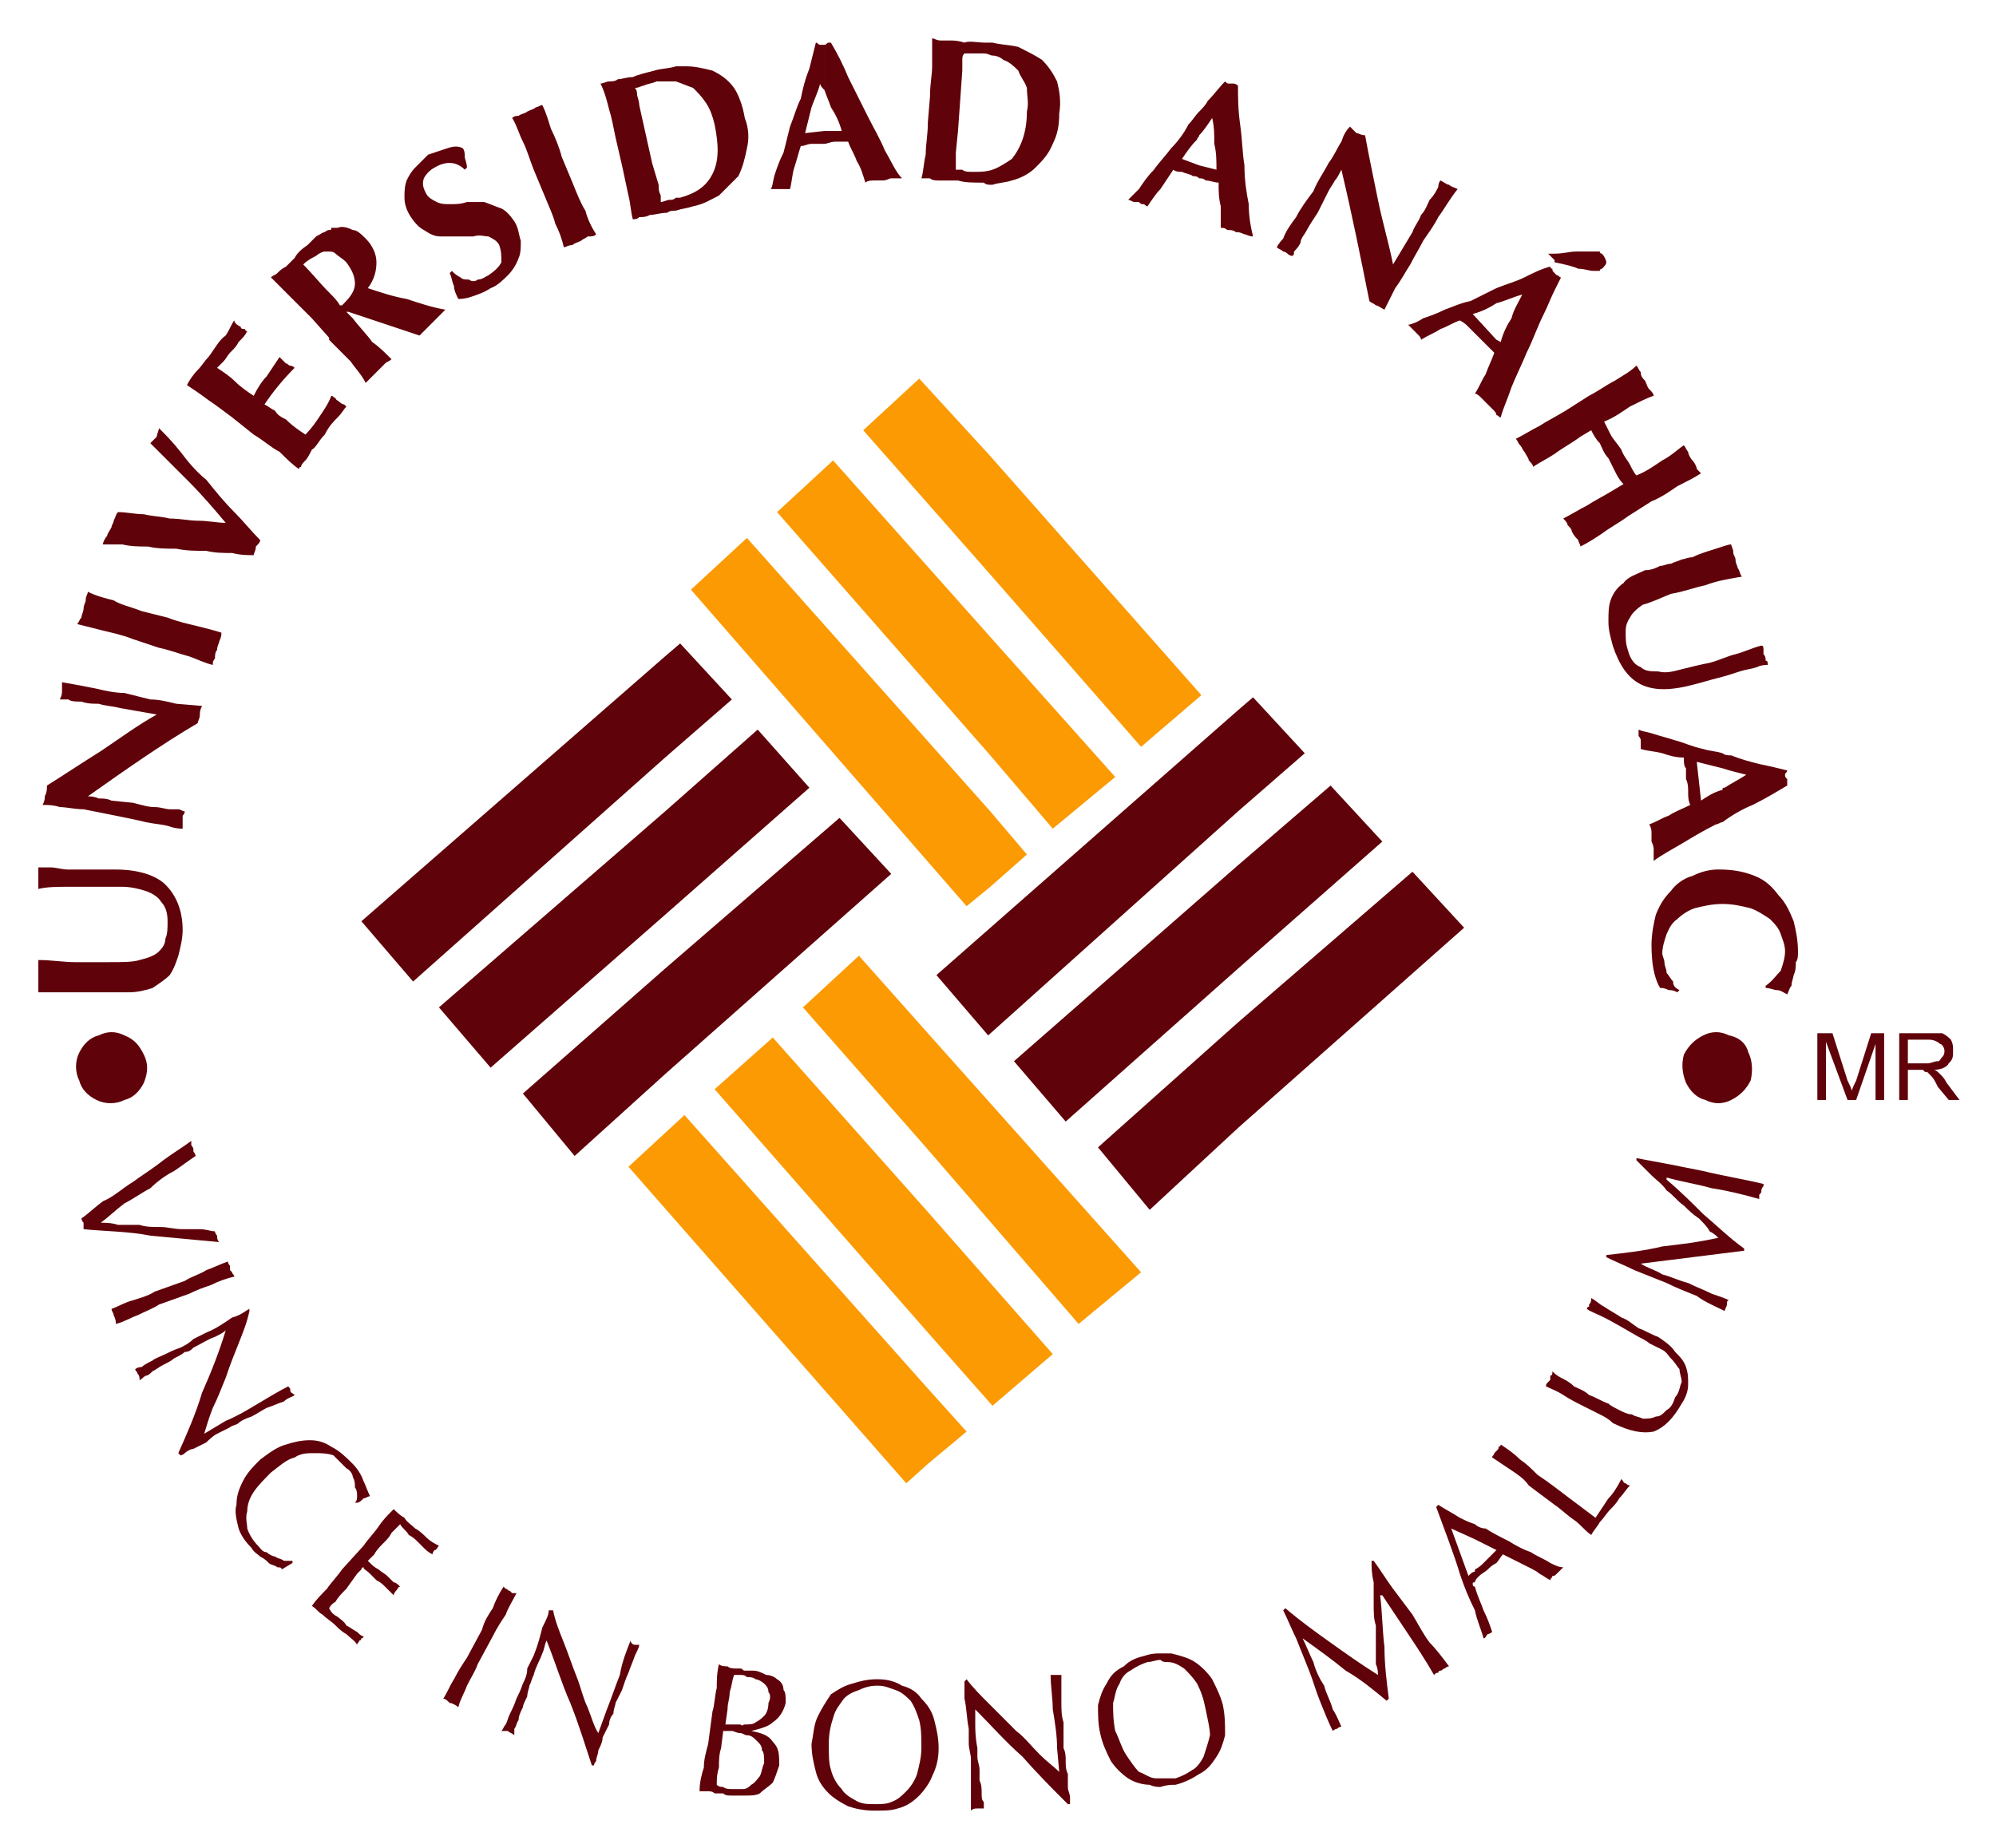 <svg xmlns="http://www.w3.org/2000/svg" role="img" viewBox="-4.99 -4.99 259.74 240.49"><title>Universidad Anáhuac (member) logo</title><path d="M123.883 69.789l19.616 22.422 7.845-6.725-27.461-31.11v15.413zm0 40.637v-9.81l4.758 5.607-4.758 4.203zm0-17.093V77.917l16.252 18.217-8.128 6.728-8.124-9.529zm-16.539-42.323l16.539 18.779V54.376l-9.254-10.091-7.285 6.725zm16.539 26.907v15.415L96.131 61.661l7.291-6.727 20.461 22.984zm0 22.699v9.81l-3.089 2.525-35.872-41.199 7.285-6.729 31.676 35.593zm-8.13 44.004l19.616 22.701 8.13-6.723-27.746-31.112v15.134zm0 40.918v-9.806l5.041 5.601-5.041 4.205zm0-17.095v-15.697l16.254 18.499-7.845 6.729-8.409-9.531zm-16.255-42.321l16.255 18.498v-15.134l-8.971-10.087-7.284 6.723zm16.255 26.624v15.697l-27.75-31.668 7.568-6.731 20.182 22.702zm0 22.986v9.806l-2.806 2.525-36.153-41.199 7.287-6.729 31.672 35.597z" style="marker:none" fill="#fc9a03" overflow="visible"/><path d="M178.817 108.465l-22.707 19.618v13.734l29.428-26.065-6.721-7.287zm-22.707 12.612v-13.453l12.05-10.372 6.729 7.29-18.779 16.535zm0-20.461l8.689-7.566-6.728-7.287-1.961 1.686v13.168zm0 27.467l-18.217 16.256 6.728 8.131 11.489-10.653v-13.734zm0-40.635v13.168l-32.51 29.153-6.729-7.849 39.239-34.472zm0 20.176v13.453l-22.421 19.903-6.73-7.851 29.151-25.505zm-51.853-6.165l-22.701 19.618v13.735l29.43-26.066-6.729-7.287zm-22.701 12.614v-13.457L93.61 89.967l6.725 7.568-18.779 16.538zm0-20.461l8.692-7.566-6.727-7.289-1.965 1.68v13.176zm0 27.465l-18.498 16.256 6.729 8.128 11.769-10.649v-13.735zm0-40.641v13.176L48.767 122.757l-6.729-7.843 39.519-34.478zm0 20.18v13.457l-22.701 19.894-6.723-7.845 29.424-25.506zm138.456 29.153c1.401.275 2.244 1.118 2.522 2.238.56 1.122.56 2.524.283 3.646-.561 1.122-1.404 1.963-2.524 2.519-1.124.564-2.244.564-3.36 0-1.122-.275-1.965-1.122-2.525-2.24-.558-1.401-.558-2.525-.281-3.644.562-1.12 1.399-1.961 2.525-2.519 1.12-.562 2.24-.562 3.36 0m-208.803 8.403c-1.12.564-2.519.564-3.643 0-1.122-.556-1.959-1.397-2.242-2.519-.562-1.122-.562-2.524 0-3.646.56-1.12 1.403-1.963 2.523-2.238 1.12-.562 2.242-.562 3.362 0 1.403.558 1.965 1.399 2.525 2.519.56 1.119.56 2.243 0 3.644-.56 1.118-1.401 1.965-2.525 2.24m7.568-22.137c0-2.526-.839-4.487-2.24-5.886-1.124-1.122-3.364-1.967-6.448-1.967H3.925c-.843 0-1.682-.277-2.246-.277h-1.68V110.709c1.12-.283 2.523-.283 3.645-.283H10.93c1.122 0 2.244.283 3.081.562.843.277 1.684.843 1.965 1.403.562.56.841 1.399.841 2.523 0 .838 0 1.679-.279 2.241 0 .839-.562 1.399-.843 1.682-.56.562-1.401.837-2.521 1.12-.841.279-2.244.279-3.924.279H4.762c-1.401 0-3.083-.279-4.762-.279v4.205H11.771c1.124 0 2.24-.284 3.083-.56.841-.562 1.684-1.122 2.242-1.682.562-.843.843-1.684 1.12-2.521.283-1.122.562-2.244.562-3.364M5.884 100.337c1.403.279 2.806.562 4.205.839 1.403.283 2.806.566 3.921.843 1.403.281 2.246.281 3.085.562.843.281 1.403.281 1.682.281v-1.686c.281-.277.281-.56.281-.56-.281 0-.56-.279-.843-.279H17.095c-.558 0-1.12-.283-1.961-.283-.841 0-1.68-.275-2.802-.558l-2.806-.279c-.56-.283-1.12-.283-1.68-.283-.56-.277-1.12-.277-1.403-.277 4.764-3.366 9.531-6.729 14.298-9.529 0-.283.279-.56.279-1.122 0-.283 0-.558.279-1.12l-3.362-.283c-1.122-.277-2.244-.558-3.364-.558-1.12-.283-2.242-.56-3.366-.843-1.12 0-2.519-.281-3.643-.562-1.401-.277-2.804-.558-4.484-.839v1.12c0 .281 0 .564-.281 1.124h1.124c.279.281 1.12.281 1.682.281.837.277 1.399.277 2.24.277.843.283 1.68.283 2.802.562l4.764.841c-2.519 1.401-4.764 3.081-7.285 4.764-2.244 1.399-4.767 3.081-7.008 4.481 0 .564 0 .843-.279 1.405 0 .277 0 .56-.281 1.122.841 0 1.403 0 2.242.275.843 0 1.961.283 3.083.283m6.448-22.139l3.362 1.12c1.401.279 2.804.841 3.926 1.118.839.283 1.961.845 3.083 1.12 0-.275 0-.554.281-.837 0-.283 0-.841.279-1.122 0-.558.279-.841.279-1.124.281-.556.281-.837.281-1.12-.839-.277-1.961-.56-3.081-.839-1.122-.283-2.527-.56-3.926-1.122l-3.362-.841c-1.403-.56-2.806-.839-3.645-1.403-1.12-.277-2.244-.56-3.366-1.116 0 .277-.279.556-.279 1.116 0 .281-.281.564-.281 1.124 0 .279-.277.841-.277 1.12-.283.281-.283.562-.562.839 1.12.283 2.242.562 3.362.845 1.12.277 2.523.56 3.926 1.122m12.05-15.139c-1.12 0-2.242-.277-3.641-.277-1.122 0-2.244-.283-3.647-.283-1.12-.279-2.242-.279-3.362-.56-1.122 0-2.242-.279-3.362-.279-.283.279-.283.56-.562 1.122 0 .277-.283.56-.283.841-.277.556-.56.839-.56 1.122-.277.277-.56.839-.56 1.12h2.523c1.122.277 2.244.277 3.364.277 1.12.283 2.523.283 3.645.283 1.401.279 2.521.279 3.924.279 1.122.279 2.242.279 3.362.279 1.122.281 1.965.281 2.802.281 0-.281.283-.56.283-1.122.279-.277.562-.558.562-.839-1.122-1.124-2.246-2.521-3.366-3.643-1.401-1.401-2.521-2.806-3.643-4.203-1.403-1.122-2.523-2.525-3.364-3.647-1.122-1.401-1.961-2.242-2.804-3.083 0 .281-.281.841-.281 1.12-.279.283-.56.562-.839.843 1.682 1.684 3.364 3.362 5.045 5.041 1.68 1.686 3.364 3.647 4.763 5.327m.841-13.729l2.802 2.24c1.405.841 2.246 1.682 3.364 2.242.843.839 1.684 1.684 2.523 2.242 0 0 0-.279.281-.279 0-.279.279-.56.562-.841.279-.283.56-.839.841-1.399.558-.283.841-1.124 1.68-1.965.562-1.118 1.122-1.682 1.682-2.24.562-.564.839-1.12 1.122-1.403l-.283-.281c-.277 0-.558-.277-.558-.277-.281-.283-.558-.283-.558-.566-.283 0-.283-.279-.56-.279-.283.845-.845 1.686-1.407 2.523-.56.841-1.118 1.682-1.959 2.523-.843-.56-1.682-1.118-2.523-1.963-.562-.277-1.124-.56-1.403-1.12-.558-.277-.839-.56-1.399-.841 1.118-1.682 2.523-3.362 3.921-4.764-.279-.281-.562-.281-.562-.281-.277 0-.277-.281-.558-.281l-.279-.277c-.283-.281-.283-.281-.564-.562-.56.839-1.118 1.682-1.682 2.523-.56.558-1.12 1.399-1.682 2.521-.837-.56-1.68-1.122-2.521-1.963-.562-.558-1.401-1.122-2.242-1.68.279-.281.56-.562.841-.839.279-.281.562-.845.839-1.122.562-.56.843-.841 1.124-1.403.558-.558.841-.839 1.122-1.403 0 0-.281 0-.281-.277-.283 0-.562 0-.562-.283-.56-.279-.841-.558-.841-.839-.281.281-.562 1.122-1.122 1.963-.841.558-1.399 1.682-2.242 2.802-.56.562-.841 1.12-1.399 1.682-.562.56-1.122 1.399-1.403 1.965.841.558 1.682 1.12 2.802 1.959.843.56 1.963 1.401 3.083 2.244m14.855-20.182c.839 1.12 1.122 1.961 1.122 2.804 0 .845-.562 1.682-1.405 2.521l-.277.283h-.281c-.281-.564-.841-1.122-1.401-1.684v6.165c1.12 1.124 1.959 1.961 2.802 2.806.562.839 1.399 1.68 1.963 2.802.279-.283.56-.56.839-.841.281-.281.56-.564.843-.841.279-.281.56-.562.839-.843.281-.277.564-.277.841-.558-.841-.841-1.68-1.682-2.523-2.244-.56-.839-1.68-1.963-2.523-3.083l-.839-.841h.277l9.252 3.085c.279-.281.56-.564.843-.841.277-.283.56-.562.839-.841.281-.281.56-.562.843-.845.277-.277.56-.558.839-.837-1.682-.283-3.364-.843-5.045-1.399-1.68-.283-3.364-.845-5.045-1.405.841-1.12 1.12-2.244 1.12-3.364 0-1.122-.56-2.244-1.399-3.083-.564-.558-1.122-1.122-1.684-1.122-.562-.279-1.399-.56-1.961-.279h-.837c0 .279 0 .279-.283.279v2.806c.283 0 .56 0 .843.277.277.283.839.562 1.399 1.122m-2.242 3.924c-1.124-1.12-2.242-2.521-3.366-3.641.562-.562 1.124-.843 1.682-1.122.283-.283.843-.56 1.122-.56h.562v-2.806s-.281 0-.562.281c-.279 0-.562.283-1.122.56-.279.281-.839.843-1.12 1.12-.841.562-1.401 1.122-1.682 1.684-.562.56-.839.843-1.12 1.12-.562.281-.843.56-1.124.843-.279.281-.56.281-.837.558.837.843 1.682 1.688 2.519 2.525.843.839 1.682 1.682 2.806 2.802l2.242 2.525v-5.888zM55.492 17.099l.283-.283c0-.558-.283-1.12-.283-1.397 0-.283 0-.845-.277-1.124-.564-.283-1.124-.283-1.963 0-.843.279-1.682.56-2.525.841-.56.56-1.12 1.122-1.682 1.68-.56.562-.841 1.122-1.12 1.684-.281.841-.281 1.401-.281 2.24 0 .843.281 1.686.841 2.525.56.841 1.122 1.401 1.682 1.68.843.564 1.403.841 2.242.841h4.205c.843-.277 1.403 0 1.963 0 .562.281 1.122.56 1.399 1.12.283.845.283 1.405.283 2.244-.283.56-.841 1.12-1.682 1.684-.56.277-.839.56-1.403.56-.279.279-.839.279-1.12 0-.562 0-.839 0-1.122-.283-.56-.277-.841-.558-1.12-.841l-.279.283c.279.558.279 1.12.558 1.68 0 .566.281 1.122.56 1.686.281 0 .841 0 1.684-.283.839-.281 1.682-.562 2.521-1.122.843-.281 1.684-1.12 2.244-1.68.56-.564 1.122-1.401 1.399-2.244.283-.562.283-1.401.283-2.244-.283-.837-.283-1.68-.839-2.523-.562-.839-1.12-1.397-1.684-1.68-.841-.283-1.403-.56-2.242-.839H55.775c-.843.279-1.403.279-2.242.279-.562 0-1.124 0-1.684-.279-.56-.283-1.122-.564-1.399-1.124-.283-.56-.564-1.12-.283-1.961.283-.564.843-1.12 1.403-1.403 1.401-.841 2.802-.841 3.921.283m8.971 0l1.401 3.362c.56 1.399 1.122 2.523 1.399 3.645.564 1.12.843 1.961 1.126 3.083.277 0 .558-.283 1.12-.283.279-.277.562-.277 1.12-.56.279-.279.56-.279.843-.56.558 0 .837 0 1.118-.277-.56-.843-1.118-1.963-1.401-3.083-.56-.843-1.118-2.246-1.68-3.647l-1.403-3.36c-.279-1.124-.843-2.525-1.401-3.649-.281-.839-.562-1.959-1.122-3.081-.279 0-.56.281-.841.281-.279.281-.562.281-1.12.558-.281.283-.841.283-1.124.562-.277 0-.556 0-.839.281.562.839.839 1.965 1.399 3.079.564 1.124.845 2.246 1.405 3.649M82.961 5.607c.841.279 1.401.558 2.24.839.564.564 1.12 1.12 1.684 1.961.558.845.839 1.684 1.118 2.804.564 2.802.564 4.764-.279 6.444-.839 1.686-2.24 2.525-4.202 3.085h-.56v1.686c.841-.283 1.401-.283 2.24-.566 1.403-.277 2.242-.839 3.366-1.399.839-.841 1.682-1.682 2.523-2.523.558-1.122.839-2.242 1.118-3.643.281-1.12.281-2.525-.279-3.924-.281-1.682-.839-3.087-1.401-3.926-.841-1.122-1.682-1.682-2.804-2.244-1.12-.275-2.24-.558-3.362-.558h-1.401v1.963zM79.876 16.258l-1.682-7.568c0-.56-.281-1.124-.281-1.405 0-.556-.279-.839-.279-.839.56 0 .839-.281 1.12-.281.562-.279 1.122-.279 1.682-.558h2.525V3.644c-.843.283-1.965.283-2.804.558-1.12.283-2.244.562-2.802.845-.843 0-1.403.277-1.963.277-.281.283-.841.283-1.12.283-.283 0-.843.279-1.12.279.56 1.124.837 2.244 1.12 3.366.279.839.56 2.24.839 3.643l.841 3.641c.281 1.403.56 2.525.841 3.926.281 1.122.281 1.965.562 3.085.279 0 .558 0 .839-.281.56 0 .843 0 1.403-.281.56 0 1.399-.281 2.242-.281.279-.277.841-.277 1.122-.277v-1.686c-.281.281-.56.281-.843.281-.279 0-.839.283-1.122.283v-.843c-.277-.56-.277-.841-.277-1.401l-.843-2.802zm22.422-4.205h2.242c-.283-1.122-.841-2.242-1.401-3.083-.279-.841-.562-1.405-.841-2.242V.842c.279 0 .279-.281.562-.281h.279c.841 1.403 1.684 3.083 2.242 4.486.843 1.682 1.684 3.36 2.523 5.043.84 1.68 1.685 3.085 2.243 4.484.839 1.401 1.401 2.804 2.242 3.645h-1.403c-.283 0-.562.281-1.122.281h-1.12c-.281 0-.84 0-1.117.279-.283-.841-.562-1.963-1.128-2.804-.275-.839-.835-1.68-1.118-2.525h-1.682c-.56 0-1.122.283-1.401.283v-1.68zm-.562-6.167c-.275 1.124-.839 2.244-1.122 3.085-.279 1.12-.558 2.24-.837 3.366l2.521-.283v1.68H100.614c-.558 0-.837.279-1.397.279-.283.843-.562 1.963-.843 2.804-.281.839-.281 1.684-.56 2.804h-2.519c.275-.279.275-1.12.556-1.965.279-.839.562-1.68 1.124-2.8.279-1.122.556-2.242.839-3.364.56-1.401.841-2.521 1.403-3.643.281-1.403.56-2.525 1.117-3.922.279-1.124.562-2.246.845-3.366.281 0 .281.281.556.281h.562v5.886c-.279-.283-.562-.564-.562-.843m22.426-3.645c.56 0 1.118.283 1.397.562.843.279 1.4.841 1.962 1.399.283.845.845 1.405 1.12 2.244 0 1.12.283 1.961 0 3.083 0 2.808-.837 4.767-1.958 6.167-.841.562-1.684 1.12-2.521 1.403v1.961c.837-.281 1.68-.281 2.521-.56 1.121-.281 2.241-.845 3.084-1.684.839-.841 1.68-1.68 2.24-3.083.56-1.12.843-2.242.843-3.922.277-1.682 0-3.083-.283-4.205-.56-1.122-1.12-1.963-1.961-2.804-.839-.562-1.965-1.122-3.085-1.684-1.119-.277-2.241-.277-3.359-.558v1.68zm-4.486 9.812l.56-7.851V2.803c0-.279 0-.562.281-.839h2.521c.562 0 .845.277 1.124.277V.561h-.845c-1.118 0-2.242-.281-2.8 0-.841-.281-1.405-.281-1.963-.281h-1.119c-.564 0-.845-.281-1.124-.281v3.645c0 1.12-.279 2.242-.279 3.922l-.279 3.366c0 1.682-.279 2.802-.279 4.205-.283 1.122-.283 2.242-.562 3.083h1.12c.279.281.839.281 1.122.281h2.522c.841.279 1.961.279 3.362.279.279.281.562.281 1.124.281v-1.961c-.845.279-1.684.279-2.525.279-.562 0-1.12 0-1.401-.279h-.841V14.855l.281-2.802zm33.073-1.682c-.562.839-1.124 1.682-1.684 2.242V9.529c.279-.277.839-.839 1.122-1.399.843-.845 1.403-1.684 2.242-2.523.281.279.281.279.564.279h.558s.278 0 .559.279c0 1.401 0 3.087.281 5.045.283 1.965.283 3.645.558 5.324 0 1.965.283 3.645.562 5.048 0 1.682.283 3.083.56 4.202-.56 0-.839-.277-1.122-.277-.558-.283-.839-.283-1.12-.283-.278-.281-.836-.281-1.119-.281-.281-.279-.564-.279-.843-.279v-2.806c-.277-1.12-.277-1.959-.277-3.081-.56 0-1.124-.279-1.686-.279-.279-.281-.56-.281-.839-.281v-1.684l2.244.564c0-1.124 0-2.244-.279-3.366 0-1.12 0-2.242-.281-3.362m-1.684 2.242c0 .281-.275.281-.275.562-.845.837-1.405 1.68-1.965 2.521l2.24.839v1.684c-.275-.281-.558-.281-.839-.281-.281-.283-.841-.283-1.401-.56-.281 0-.843 0-1.126-.279-.558.839-1.116 1.68-1.68 2.521-.561.56-1.121 1.401-1.679 2.24-.279 0-.279-.277-.562-.277-.279 0-.279 0-.56-.279h-.558c-.281 0-.562-.283-.845-.283.283-.281.845-.841 1.403-1.401.56-.841 1.122-1.682 1.963-2.521.56-.841 1.402-1.68 2.243-2.804.837-.845 1.68-1.959 2.238-3.085.564-.562.845-1.12 1.403-1.682v3.085zm16.818 3.645c-.56 1.12-1.405 2.242-1.961 3.643-.845 1.12-1.683 2.242-2.243 3.364-.841 1.12-1.403 1.961-1.686 2.802-.558.562-.835 1.122-.835 1.122.277.279.558.279.835.562.283 0 .566.277.566.277.279.283.558.283.558.283.283 0 .283-.283.283-.56.279-.283.558-.562.839-1.122 0-.562.56-1.12.838-1.684.286-.56.845-1.399 1.401-2.242l1.405-2.802c.277-.56.558-.841.839-1.401.283-.281.558-.845.845-1.401 1.397 5.884 2.521 11.49 3.641 17.093.281.281.56.281.841.564.276 0 .557.277 1.121.56l1.401-2.804c.837-1.12 1.401-2.244 1.961-3.081.56-1.122 1.122-1.965 1.682-3.087.562-.837 1.405-1.961 1.963-3.081.839-1.122 1.401-2.244 2.518-3.645-.56-.279-.836-.279-1.117-.56-.281 0-.562-.281-1.122-.56 0 0-.279.279-.279.841-.279.56-.558 1.12-1.122 1.68-.279.562-.564 1.405-1.12 1.963-.281.839-.843 1.401-1.118 2.242l-2.527 4.207c-.558-2.804-1.401-5.609-1.965-8.411-.557-2.802-1.117-5.324-1.675-8.407-.562 0-.845-.277-1.122-.277-.285-.283-.564-.566-.843-.845-.56.562-.843 1.122-1.118 1.959-.562.845-.845 1.686-1.684 2.808m29.426 12.612v.279c1.403.283 2.525.56 3.087.841.835 0 1.399.279 1.961.279h.836c0-.279.281-.279.281-.279.281-.281.564-.558.564-.841 0-.279-.283-.839-.564-1.122 0 0-.281 0-.281-.277h-3.084c-.839 0-1.674.277-2.8.277v.843zm0 3.928v-2.246l.283.281c.283 0 .283.277.558.277-.275.562-.558 1.122-.841 1.688m-.839-4.771l.839.843v-.843h-.839zm.839 2.525v2.246c-.56 1.12-.839 1.959-1.399 3.079-.843 1.68-1.401 3.362-2.241 5.045-.564 1.399-1.403 3.083-1.963 4.481-.564 1.684-1.12 2.808-1.403 3.928-.283 0-.283-.283-.558-.283v-9.81l.558.281c.283-1.12.839-2.242 1.403-3.083.277-1.12.839-1.963 1.399-3.083-1.122.281-2.24.839-3.36 1.12v-1.961c1.397-.56 2.521-.841 3.641-1.403 1.123-.558 2.243-1.12 3.363-1.401 0 0 0 .281.277.281 0 .279 0 .279.283.562m-7.564 1.961v1.961c-.843.56-1.961 1.122-3.089 1.403l3.089 3.362v9.81c0-.281-.281-.56-.281-.56-.281-.277-.562-.56-.841-.841-.283-.277-.562-.56-.839-.843-.281-.279-.564-.556-.841-.556.56-.845.841-1.686 1.397-2.525.283-.841.843-1.961 1.124-2.802-.281-.283-.841-.841-1.124-1.124-.556-.56-.837-.837-1.12-1.118-.564-.564-.839-.841-1.122-1.124-.277-.279-.56-.558-1.12-.839-.843.281-1.681.839-2.522 1.122-.837.56-1.68.841-2.521 1.399 0-.277-.281-.558-.281-.558-.279-.281-.279-.281-.562-.564l-.275-.277c-.285-.283-.285-.283-.562-.562.277 0 1.12-.279 1.959-.841.841-.283 1.684-.56 2.802-1.12.843-.283 1.962-.843 3.365-1.124 1.122-.558 2.242-1.12 3.364-1.68m16.531 25.504l-1.397.839c-1.405.845-2.522 1.405-3.365 1.963-1.118.562-1.963 1.122-3.079 1.682.277.283.56.56.56.843.275.281.556.558.556.837.283.566.558.843.845 1.124 0 .281.279.562.279.839 1.12-.558 1.959-1.12 2.799-1.68 1.124-.839 2.242-1.403 3.366-2.242l3.083-1.961c1.403-.56 2.521-1.405 3.365-1.965 1.12-.562 2.238-1.12 3.081-1.68 0 0-.281-.279-.558-.562 0-.279-.285-.839-.564-1.12-.279-.283-.558-.839-.558-1.122-.281-.277-.281-.56-.562-.841-.839.564-1.683 1.405-2.801 1.963-.841.562-1.967 1.403-3.366 1.961-.279-.279-.562-.841-.839-1.399-.281-.562-.845-1.12-1.122-1.961-.564-.843-1.12-1.403-1.401-1.965-.281-.56-.56-1.118-.843-1.682 1.403-.558 2.521-1.401 3.366-1.961 1.12-.558 2.238-1.124 3.083-1.403 0-.277-.281-.56-.564-.839-.281-.283-.281-.558-.558-1.124-.281-.277-.558-.558-.558-1.122-.283-.277-.283-.558-.564-.839-.839.839-1.961 1.403-2.802 1.961-1.12.566-2.241 1.403-3.363 1.963l-3.083 1.963c-1.403.843-2.519 1.401-3.366 1.965-1.12.558-1.96 1.118-3.08 1.68.279.279.279.56.562.839.277.281.277.564.558.841.283.564.564.839.564 1.122.276.281.559.562.559.841.837-.56 1.961-1.124 2.8-1.68 1.126-.843 2.242-1.403 3.366-2.246l1.403-.839c.279.56.556 1.122 1.115 1.682.281.56.562 1.403 1.124 1.959.281.564.562 1.124.841 1.686.277.558.558 1.122 1.118 1.68m-1.397 21.023c.837 2.517 1.961 4.202 3.645 5.043 1.68.839 3.92.839 7.002 0 1.126-.281 1.963-.562 3.087-.841 1.116-.281 1.961-.564 2.8-.841.843-.279 1.404-.279 2.243-.562.56-.283 1.12-.283 1.399-.283 0-.275 0-.554-.279-.554 0-.283 0-.566-.279-.843v-.562c0-.279 0-.558-.281-.558-1.122.279-2.239.839-3.361 1.12-1.126.277-2.242.843-3.366 1.122-1.401.275-2.521.558-3.639.841-1.121.279-1.966.556-3.082.279-.845 0-1.686 0-2.244-.562-.843-.283-1.403-1.12-1.684-2.242-.279-.841-.279-1.399-.279-2.244 0-.56 0-1.122.56-1.961.277-.558.839-1.12 1.68-1.68 1.122-.283 2.242-.841 3.643-1.403 1.683-.277 3.082-.841 4.489-1.12 1.397-.56 3.079-.843 4.759-1.122-.279-.279-.279-.843-.558-1.118 0-.283-.279-.562-.279-1.122 0-.283-.281-.564-.281-.845 0-.558-.281-.841-.281-1.118-.281 0-1.124.277-1.963.56-.841.279-1.961.558-3.083 1.12-.558 0-1.12.283-1.397.283-.562.277-.845.277-1.406.56-.56 0-.839.279-1.401.279-.558.283-1.12.558-1.961.558-1.122.564-2.242.843-2.806 1.684-.841.56-1.397 1.401-1.678 2.24-.281.843-.281 1.686-.281 2.806 0 1.122.281 1.963.562 3.085m17.377 16.812c-1.122-.277-2.244-.56-3.087-.839v-1.963c.283.283.843.283 1.124.283 1.399.556 2.524.837 3.644 1.12 1.399.283 2.523.56 3.645.839 0 .283-.283.283-.283.56 0 .283 0 .283.283.564v.837c-1.405.843-2.806 1.682-4.488 2.527-1.402.558-2.801 1.397-3.925 2.24v-4.203c0-.281 0-.281.283-.281.841-.562 1.961-1.12 2.804-1.684m-3.087-.839c-1.12-.277-2.236-.56-3.358-.843l.558 5.048c.841-.56 1.68-1.122 2.8-1.401v4.203c-.277 0-.556.281-.839.281-1.678.839-3.083 1.682-4.48 2.525-1.406.838-2.524 1.398-3.646 2.239v-1.401c0-.278 0-.562-.281-1.121v-1.122c0-.281 0-.558-.283-1.12.845-.281 1.686-.841 2.523-1.124.842-.56 1.687-.839 2.805-1.397-.279-.562-.279-1.122-.279-1.684 0-.56 0-1.122-.281-1.68v-1.403c-.281-.277-.281-.843-.281-1.401-1.122 0-1.964-.279-2.801-.562-1.122-.279-1.967-.279-2.802-.56V91.368c0-.281-.283-.562-.283-.562v-.839c.56.281 1.118.281 1.963.564.839.275 1.959.556 2.801.837 1.122.283 2.242.843 3.647 1.122.837.281 1.678.281 2.517.56v1.963zm-5.881 29.149l.275-.284c-.558-.276-.834-.559-.834-1.121-.285-.277-.566-.837-.845-1.12 0-.56-.279-.839-.279-1.401 0-.279-.279-.837-.279-1.122 0-.837.279-1.68.558-2.521.279-.558.56-1.401 1.404-1.963.562-.557 1.401-1.121 2.238-1.4 1.126-.279 2.246-.56 3.643-.56 1.405 0 2.523.281 3.648.56.839.279 1.68.843 2.519 1.4.562.562 1.124 1.122 1.403 1.963.281.841.56 1.401.56 2.244 0 .837-.279 1.682-.56 2.523-.562.56-1.12 1.397-1.963 1.959v.283c.56 0 1.122.276 1.401.276.562 0 .843.284 1.405.564.279-.564.279-.84.558-1.123 0-.562.279-1.12.279-1.399.283-.56.283-1.122.283-1.684.281-.279.281-.837.281-1.399 0-1.403-.281-2.802-.564-3.923-.558-1.405-1.12-2.523-1.959-3.366-.841-1.122-1.684-1.963-3.085-2.521-1.398-.562-2.801-.845-4.762-.845-1.124 0-2.244.283-3.366.845-1.12.279-2.242 1.122-2.803 1.961-.839.843-1.401 1.682-1.959 3.085-.281 1.119-.562 2.52-.562 3.921 0 2.242.281 4.205 1.12 5.608.283 0 .562 0 1.12.276.281 0 .566 0 1.125.284M5.607 153.589s0 .279.277.56v.841c2.806.281 5.886.281 8.69.841 3.083.279 5.884.562 8.967.839-.279-.277-.279-.56-.279-.839 0 0-.279-.277-.279-.56-.564 0-1.122-.281-1.963-.281h-2.244c-1.12 0-1.961-.281-2.802-.281-1.122 0-1.965 0-2.802-.279h-2.802c-.845-.281-1.682-.281-2.244-.281 1.122-.839 1.961-1.679 3.081-2.522 1.124-.56 2.246-1.397 3.366-1.963.839-.839 1.963-1.68 3.083-2.242.841-.558 1.963-1.401 2.802-1.961 0 0 0-.279-.279-.562v-.279c0-.281-.281-.558-.281-.558v-.566c-1.122.843-2.523 1.686-3.643 2.525-1.403 1.122-2.802 1.963-3.924 2.804-1.403.839-2.523 1.961-3.926 2.525-1.12.839-1.963 1.679-2.8 2.239m13.45 8.131l-3.924 1.4c-.841.56-1.961.837-2.802 1.12-1.124.279-1.961.839-2.806 1.12 0 .283.283.56.283.839.279.564.279.843.279 1.122 1.12-.279 1.963-.839 2.806-1.122 1.116-.556 1.959-.839 2.8-1.397l3.926-1.405c1.122-.56 1.961-.836 2.8-1.12 1.122-.557 1.963-.838 3.085-1.121 0-.281-.281-.281-.281-.558l-.281-.283v-.562c-.277-.277-.277-.558-.277-.558-.843.281-1.963.839-2.804 1.12-.841.56-1.963.841-2.804 1.405m-.843 22.417l.283.283s.279 0 .56-.283c.281-.279.841-.56 1.122-.56.562-.277 1.12-.56 1.682-.839.279-.283.841-.841 1.401-1.122.56-.283 1.12-.559 1.68-.842.281-.281.843-.281 1.124-.558.279-.281.841-.562 1.682-.843.56-.279 1.399-.839 1.959-1.122.841-.277 1.401-.56 2.246-.839.56-.558 1.12-.558 1.399-.841-.279-.283-.562-.283-.562-.558 0-.281 0-.281-.277-.564-1.124.564-2.523 1.405-3.926 2.242-1.399.843-2.802 1.682-4.205 2.244l-2.802 1.681c.281-.842.56-1.962 1.122-3.365.56-1.118 1.12-2.519 1.68-3.924.56-1.678 1.122-3.082 1.684-4.479.558-1.405 1.122-2.806 1.399-4.205v-.283c-.558.283-1.12.839-2.242 1.122-.841.56-1.961 1.403-3.362 1.961-.562.281-1.12.56-1.682.841-.56.564-1.122.841-1.682 1.12-.841.283-1.403.564-1.961.841-.562.283-1.403.561-1.684.842-.56.279-1.12.562-1.399.841-.56 0-.843.279-.843.279 0 .281.283.281.283.562.279.281.279.558.279.839.281 0 .281-.281.837-.558.283 0 .564-.281.843-.562.56-.281.841-.56 1.403-.839.56-.283 1.12-.562 1.401-.843.558-.278 1.12-.561 1.401-.838.562 0 .841-.281 1.122-.564 1.12-.556 1.961-1.12 2.804-1.401.558-.279 1.12-.56 1.399-.841-.841 2.806-1.963 5.607-3.083 8.126-.841 2.806-1.961 5.328-3.085 7.849m13.455 15.137l1.403-.839v-.283h-1.12c-.283-.281-.845-.281-1.124-.558-.281 0-.839-.283-1.122-.564-.56 0-.837-.558-1.12-.841-.562-.558-1.122-1.403-1.399-2.242 0-.56-.281-1.397 0-2.242 0-.841.277-1.683.837-2.52.562-.839 1.405-1.68 2.246-2.527 1.118-.837 1.961-1.678 3.081-1.961.841-.56 1.682-.56 2.523-.56.839 0 1.682 0 2.523.283.56.56 1.122 1.118 1.682 1.682.56.281.839.839.839 1.12.283.558.283.841.283 1.401.279.279.279.843.279 1.122 0 .277 0 .56-.279.843h.279c.281 0 .558-.283.841-.566.281 0 .56-.277.841-.277-.281-.56-.56-1.399-.841-1.965-.283-.839-.841-1.678-1.403-2.242-.839-.841-1.68-1.68-2.798-2.238-.845-.562-1.684-.845-2.806-.845-1.122 0-2.242.283-3.083.562-1.124.283-2.242 1.12-3.362 1.963-.845.841-1.682 1.678-2.246 2.8-.558 1.122-.839 1.965-.839 3.084-.281.841 0 1.963.281 3.083.279.839.841 1.684 1.682 2.525.277.558.839.839 1.122 1.122.56.277.837.558 1.12.841.281.279.839.279 1.118.56.281 0 .562 0 .562.279m10.651-3.085l-2.802 3.085c-.562.841-1.399 1.679-1.963 2.522-.56.562-1.403 1.399-1.961 2.24.558.283.841.845 1.401 1.122.56.562 1.124.845 1.684 1.403.277.279.839.839 1.399 1.122.56.558 1.122.841 1.401 1.401 0-.281.281-.281.281-.56.277 0 .277-.283.277-.283.283 0 .283-.277.283-.277-.283 0-.56-.281-.841-.564-.562-.281-.841-.56-1.401-.839-.283-.558-.841-.841-1.122-1.12-.56-.283-.837-.56-1.12-1.122 0 0 .283-.56.843-.841.277-.56.839-1.12 1.399-1.682l1.401-1.962c.281-.279.281-.279.558-.56 0 0 0-.279.283-.279 0 .279.281.279.841.839.279.281.56.559.839.842.562.277.843.558 1.122.839.564.56.841.843 1.124 1.124 0-.281.279-.564.279-.564.279-.279.279-.56.56-.56-.281-.281-.56-.562-.839-.562-.283-.277-.56-.56-.843-.838-.281-.281-.841-.56-1.12-.841-.562-.279-.843-.56-1.403-1.122.281-.281.56-.558.841-.841.279-.56.841-1.122 1.122-1.401.56-.56.843-.841 1.12-1.399.283-.285.562-.564 1.122-1.124.281.56.841.839 1.12 1.399.562.283.841.564 1.124.845.279.279.558.558.839.841.283.279.56.558 1.122.839 0 0 0-.281.281-.56.279 0 .279-.279.562-.562-.562-.279-1.122-.558-1.682-1.12-.283-.283-.843-.843-1.405-1.122-.56-.56-1.12-.837-1.401-1.397-.56-.283-1.12-.845-1.399-1.124-.843.841-1.403 1.401-1.963 2.244-.562.841-1.403 1.68-1.963 2.519m15.417 10.93l-1.963 3.646c-.56.839-1.124 1.68-1.684 2.802-.558.839-.839 1.686-1.399 2.523.279 0 .56.277.841.56.279 0 .839.279 1.118.562.281-1.122.841-1.959 1.124-2.806.56-1.122 1.12-1.961 1.399-2.802l1.965-3.64c.56-1.124 1.12-1.961 1.684-2.806.277-.839.837-1.68 1.399-2.8h-.562l-.279-.283c-.281 0-.281-.279-.558-.279l-.283-.281c-.564.843-1.122 1.963-1.401 2.804-.562.839-1.122 1.684-1.401 2.8m14.291 17.657h.279s0-.275.281-.558c0-.562.281-.839.281-1.401.283-.56.56-1.124.56-1.68.283-.564.56-1.124.843-1.684 0-.561.279-1.119.56-1.4 0-.564.279-1.124.279-1.403.281-.56.56-1.122.841-1.68.281-.841.56-1.686.841-2.246.281-.837.562-1.399.841-2.242.279-.557.56-1.122.56-1.398h-.56c-.279 0-.56-.281-.56-.56-.562 1.401-1.122 2.801-1.403 4.483-.56 1.399-1.12 3.083-1.682 4.482l-1.12 3.084c-.562-.841-.841-1.964-1.399-3.361-.564-1.122-.843-2.523-1.401-3.928-.562-1.397-1.124-3.081-1.682-4.481-.562-1.403-1.126-2.8-1.403-4.205h-.562c0 .56-.281 1.122-.841 2.242-.279 1.124-.56 2.244-1.12 3.642-.283.562-.56 1.122-.841 1.686 0 .839-.281 1.399-.564 1.961-.277.841-.56 1.399-.837 1.961-.279.839-.562 1.399-.841 1.963-.281.556-.281.839-.558 1.4-.283.279-.283.56-.564.841h.841c.281.279.56.279.843.56v-.841c.279-.281.279-.84.556-1.121 0-.558.283-1.12.56-1.68 0-.283.283-.845.564-1.403 0-.556.281-1.12.281-1.403.277-.558.277-.839.56-1.399.279-1.12.841-1.963 1.12-2.804.281-.559.281-1.119.56-1.679 1.12 2.801 1.963 5.605 3.083 8.126 1.122 2.803 1.963 5.607 2.804 8.126m19.339-4.203c.279 0 .56.281.839.281.564 0 .843.283 1.403.839.283.281.558.564.558 1.124.283.279.283.839.283 1.684-.283.558-.283 1.118-.558 1.678-.283.283-.56.841-1.122 1.122-.283.283-.564.558-1.124.558h-.279v.845h.56c.843 0 1.405 0 1.965-.283.558-.562 1.12-.837 1.678-1.401.281-.558.56-1.401.843-2.244 0-1.397 0-2.24-.843-3.083-.558-.839-1.403-1.12-2.8-1.399 1.122-.281 2.242-.562 2.8-1.121.843-.564 1.405-1.401 1.684-2.523 0-.841 0-1.397-.279-1.68 0-.564-.283-1.122-.845-1.403-.279-.283-.835-.56-1.399-.56-.564-.283-1.122-.562-1.682-.562h-1.122c-.281 0-.281-.277-.56-.277v.839c.279 0 .56 0 .839.277.281 0 .843 0 1.126.283.277 0 .835.281 1.118.562.281.277.562.56.562 1.124.283.275.283.837 0 1.397 0 .839-.281 1.403-.562 1.684-.283.275-.558.558-1.118.839-.283.28-.845.28-1.405.28-.281 0-.281.279-.56 0v1.12zm-2.523 1.963l.281-2.242h1.122c.279 0 .56.279 1.12.279v-1.12H89.405l.281-1.964c0-.839.279-1.399.279-2.236.283-.847.283-1.405.562-2.246H91.368v-.839h-.56c-.281 0-.843 0-1.122-.281-.281 0-.841 0-1.12-.283-.283 1.12-.283 2.244-.283 3.085-.281 1.12-.281 2.24-.56 3.083l-.558 4.202c-.281 1.122-.562 1.965-.562 3.085-.283.839-.56 1.961-.56 3.083h.841c.558 0 .839 0 1.118.279h1.124c.279.283.56.283 1.122.283h1.12v-.845h-1.12c-.283 0-.843 0-1.122-.275-.281 0-.56 0-.843-.283 0-.562 0-1.403.283-2.242 0-.841 0-1.68.279-2.523m20.18 8.13c1.122 0 1.961 0 2.804-.281 1.118-.283 1.965-.843 2.8-1.681.562-.562 1.403-1.684 1.682-2.525.56-1.12.843-2.24.843-3.643 0-1.399-.283-2.523-.564-3.644-.279-1.12-.837-1.963-1.678-2.802-.562-.837-1.401-1.401-2.523-1.684-.841-.558-1.965-.839-3.083-.839h-.281v.839h.281c.841 0 1.397.283 2.242.564.841.283 1.399.839 1.963 1.397.558.845.839 1.686 1.118 2.525.283 1.121.283 2.245.283 3.644 0 1.12-.283 2.24-.562 3.362-.281.841-.839 1.686-1.403 2.244-.558.562-1.118 1.121-1.961 1.4-.562.279-1.397.279-1.961.279v.845zm-8.411-8.692c0 1.405.283 2.527.566 3.645.281 1.12.839 1.965 1.68 2.802.562.559 1.397 1.121 2.521 1.681.843.283 1.963.564 3.363.564h.281v-.845h-.281c-.84 0-1.679 0-2.52-.558-.56-.283-1.401-.842-1.684-1.404-.56-.558-1.118-1.397-1.401-2.521-.279-.837-.279-1.959-.279-3.364 0-1.401.279-2.521.562-3.365.277-1.12.835-1.68 1.401-2.519.558-.562 1.118-.837 1.959-1.12.562-.281 1.402-.564 2.243-.564v-.839c-1.121 0-2.243.281-3.084.562-1.118.277-1.961.841-2.802 1.399-.562.839-1.12 1.684-1.678 2.806-.564 1.119-.564 2.239-.847 3.64m33.358 7.847h.279v-.841c0-.559-.279-.838-.279-1.396v-1.686c-.283-.56-.283-1.122-.283-1.68 0-.562 0-1.122-.281-1.682v-3.363c-.281-.839-.281-1.684-.281-2.523V213.007H131.726c0 1.399.281 3.083.281 4.482.283 1.684.56 3.365.56 5.047l.283 3.083c-.56-.56-1.684-1.401-2.521-2.24-1.128-1.122-1.963-2.242-3.087-3.085-1.119-1.121-2.243-2.241-3.359-3.365-1.128-1.12-2.246-2.24-3.089-3.362l-.277.281v2.242c.277 1.122.277 2.519.558 3.923v1.961c0 .562.283 1.405.283 1.965v6.727c.279-.281.562-.281.841-.281h.839v-.843c-.283-.279-.283-.562-.283-1.121 0-.562 0-1.12-.277-1.682v-1.401c0-.562-.279-1.12-.279-1.682v-1.12c-.279-1.399-.279-2.523-.279-3.083v-1.964c1.963 1.964 3.922 4.204 6.165 6.167 1.961 2.242 3.922 4.203 5.887 6.165m12.047-2.237c.845-.283 1.405-.283 1.963-.283 1.122-.281 2.244-.839 3.083-1.403 1.122-.56 1.684-1.397 2.244-2.242.558-.839.837-1.682 1.12-2.802 0-1.401 0-2.52-.283-3.925-.279-1.12-.837-2.24-1.397-3.362-.562-.843-1.405-1.68-2.242-2.242-.845-.56-1.963-.843-3.083-1.122h-1.405v.841c.284.281.564.281.845.281.835 0 1.397.279 2.24.843.558.556 1.122 1.116 1.686 1.961.554 1.124.835 1.961 1.114 3.36.283 1.403.562 2.524.562 3.365-.279 1.12-.562 1.963-.841 2.802-.281.562-.835 1.403-1.399 1.682-.841.56-1.401.841-2.244 1.124h-1.963v1.122zm-7.845-7.011c.279 1.401.839 2.523 1.399 3.645.562.841 1.405 1.68 2.242 2.244.845.558 1.963.839 2.806.839.56.283 1.12.283 1.398.283v-1.122h-.561c-.837 0-1.397-.564-2.24-.843-.558-.56-1.12-1.401-1.682-2.24-.558-.843-.837-1.963-1.401-3.085-.279-1.402-.279-2.522-.279-3.644.279-.841.279-1.68.843-2.521.279-.845.837-1.405 1.399-1.684.839-.558 1.401-.841 2.242-1.12.558 0 1.118-.281 1.679-.281v-.841c-.561 0-1.121 0-1.958.279-1.124.283-1.963.562-2.806 1.405-1.12.558-1.682 1.12-2.242 2.242-.56.841-.839 1.68-1.12 2.8 0 1.124 0 2.524.281 3.644m24.102-16.254l-.283.279c.566 1.122 1.124 2.521 1.686 3.643.56 1.403 1.12 2.803 1.684 4.204.559 1.403.834 2.525 1.398 3.922.562 1.405 1.122 2.806 1.68 3.927 0 0 .281-.281.564-.281.275-.281.562-.281.562-.281-.287-.559-.562-1.398-1.126-2.243-.281-1.122-.841-1.961-1.118-3.083-.562-.839-1.126-1.961-1.401-3.081-.559-1.122-.845-1.965-1.404-3.084 1.96 1.403 3.923 2.803 5.607 4.204 1.963 1.122 3.643 2.525 5.326 3.922l.281-.277c-.281-2.242-.562-4.486-.562-6.73-.281-2.241-.281-4.479-.564-6.721h.283c1.12 1.68 2.242 3.364 3.366 5.044 1.12 1.677 2.236 3.361 3.364 5.324.279-.283.279-.283.558-.283 0-.279.279-.279.279-.279.283 0 .283-.277.56-.277 0 0 .281-.281.562-.281-.839-1.122-1.68-2.243-2.523-3.084-.841-1.12-1.401-2.242-2.238-3.645-.845-1.122-1.686-2.24-2.527-3.362-.839-1.12-1.684-2.522-2.522-3.644h-.279c0 .843 0 1.682.279 2.801v2.806c0 1.122 0 1.961.281 2.802v5.043c.276.564.276 1.12.276 1.403-2.237-1.403-4.2-2.804-6.165-4.204-1.963-1.403-3.921-2.8-5.884-4.484m24.667-4.764v-.281c.56-.279.841-.56 1.118-.839.279-.283.562-.564.841-.841.281-.283.562-.564.843-.843l-2.802-1.401v-1.963c.277.283.841.56 1.397.56.843.564 1.963 1.122 3.083 1.684.843.558 1.963 1.12 2.803 1.399.841.564 1.684.841 2.523 1.405.56.279 1.126.56 1.686.56-.285.279-.285.279-.56.56l-.283.279c-.283.281-.283.281-.566.281 0 .278-.277.278-.277.561-.556-.283-.839-.561-1.403-.842-.279-.279-.837-.56-1.396-.839-.564-.281-1.122-.56-1.684-.843-.56-.281-1.124-.558-1.68-.841-.283.283-.566.841-.841 1.124-.562.279-.843.56-1.122.839-.283.281-.839.56-1.12.841-.283.278-.56.561-.56.838v-1.398zm0 5.043v-3.083c.277 1.124.841 2.244 1.118 3.083.562 1.122.841 1.963 1.122 2.802 0 0-.281.283-.56.283-.283.281-.283.558-.562.558-.277-1.122-.841-2.238-1.118-3.643m-.845-4.483c.283-.281.558-.56.845-.56v1.398c-.287 0-.287 0-.287.281 0 0 0 .281.287.281v3.083c-.845-1.68-1.405-3.083-1.965-4.764-.843-2.804-1.962-5.608-3.08-8.691l.279-.279c.839.562 1.958 1.122 2.801 1.686.56.277 1.12.56 1.965.837v1.963l-3.084-1.403 2.239 6.168zm7.852-11.769l3.359 2.518c.841.562 1.686 1.403 2.525 1.963.841.56 1.397 1.399 2.244 1.959.279-.56.839-1.116 1.115-1.676.562-.56.845-1.124 1.405-1.684.281-.283.837-.838 1.118-1.404.56-.556.845-1.12 1.405-1.676-.281 0-.56-.283-.56-.283-.285 0-.285-.283-.562-.558-.564 1.118-1.12 1.961-1.682 2.517-.562.842-1.124 1.683-1.683 2.528-1.12-.845-2.238-1.686-3.364-2.528-1.12-.837-2.521-1.959-4.203-3.081-.841-.839-1.398-1.403-2.239-1.961-.845-.843-1.686-1.403-2.525-1.963 0 0 0 .283-.283.283 0 .277 0 .277-.275.558l-.281.279c0 .283-.281.283-.281.56.837.566 1.682 1.124 2.523 1.686.839.558 1.68 1.122 2.244 1.963m14.291-19.343c.56.281 1.118.562 1.399.845.564.277 1.128.556 1.686.839.558.281.837.841 1.118 1.119.561.56.844 1.122 1.119 1.401 0 .562.287 1.12.287 1.682-.287.56-.287 1.399-.845 1.965-.276.837-.561 1.397-1.121 1.68-.558.56-.841.839-1.399.839-.562.281-1.126.281-1.684.281-.56-.281-1.12-.281-1.403-.56-.558 0-1.122-.281-1.682-.56-.558-.283-1.118-.56-1.399-.843-.843-.279-1.683-.837-2.522-1.12-.564-.558-1.399-.839-1.961-1.122-.564-.56-1.122-.841-1.684-1.122-.558-.277-.841-.558-1.124-.839 0 .281 0 .562-.277.562v.558l-.279.281c-.277.279-.277.279-.277.56.556.283 1.399.564 2.242 1.122.835.562 1.961 1.12 3.079 1.68.564.283 1.12.562 1.679.843.562.279 1.124.56 1.686 1.122 2.242 1.117 3.922 1.4 5.325 1.117 1.401-.559 2.525-1.679 3.646-3.642.558-.837.839-1.678.839-2.523 0-.841 0-1.399-.281-2.24-.281-.841-.845-1.4-1.403-1.96-.561-.843-1.4-1.403-2.237-1.965-.845-.279-1.686-.841-2.527-1.118-.843-.564-1.401-1.122-2.242-1.403-.841-.562-1.401-.839-2.244-1.403-.562-.277-1.121-.839-1.677-1.122 0 .283 0 .562-.283.845v.277c-.281 0-.281.281-.281.281.281.283 1.12.56 2.241 1.122 1.124.56 2.521 1.403 4.486 2.521m-4.203-10.647v.279c1.12.56 2.523 1.118 3.643 1.68 1.401.56 2.804 1.124 4.203 1.679 1.121.567 2.524 1.126 3.927 1.686 1.122.839 2.519 1.399 3.641 1.963 0-.283.277-.564.277-.841 0-.283 0-.562.283-.562-.56-.283-1.399-.56-2.24-.843-1.12-.56-1.961-.836-3.083-1.403-1.126-.274-2.245-.838-3.363-1.119-.841-.56-1.967-.841-2.802-1.399 2.244-.281 4.481-.562 6.723-.841 2.242-.279 4.482-.562 6.73-.841v-.281c-1.965-1.403-3.647-3.083-5.325-4.484-1.405-1.402-3.089-3.082-4.768-4.485v-.279c1.966.56 3.927.839 5.888 1.399 1.957.283 4.205.841 6.165 1.403v-.562c.279-.275.279-.275.279-.558 0 0 0-.283.281-.56v-.283c-1.122-.279-2.52-.56-3.923-.839-1.405-.281-2.802-.564-3.922-.843-1.405-.279-2.802-.558-4.208-.841-1.401-.281-3.085-.56-4.484-.839v.279c.564.56 1.122 1.122 1.963 1.963.562.56 1.403 1.12 1.961 1.963.845.558 1.404 1.403 2.243 1.963.562.56 1.12 1.119 1.961 1.679.564.56 1.122 1.12 1.401 1.682.56.283.841.56 1.124.839-2.525.56-4.763.841-7.287 1.124-2.244.56-4.765.839-7.288 1.122m41.482-23.825v-1.124h.279c.56 0 .843-.278 1.401-.278.277 0 .277-.279.562-.56.277-.281.277-.562.277-.837 0-.283-.277-.845-.562-.845-.277-.279-.835-.56-1.397-.56h-.56v-.841h2.242c.558.283.837.558 1.12.841.281.56.281.841.281 1.405 0 .837 0 1.118-.564 1.675-.279.56-1.122.843-1.957.843.275 0 .558.281.835.562.285.279.562.558.843 1.12l1.68 2.24h-1.401l-1.399-1.68c-.283-.56-.558-1.122-.841-1.401l-.56-.56h-.279zm-14.019 3.641v-8.686h1.967l1.963 6.167c.277.56.556 1.122.556 1.397 0-.275.281-.837.562-1.397l1.959-6.167h1.684v8.686h-1.12v-7.285l-2.523 7.285h-1.118l-2.808-7.564v7.564h-1.122zm14.019-8.686v.841h-2.242v3.08h2.242v1.124l-.283-.281h-1.959v3.922h-1.124v-8.686h3.366z" style="marker:none" fill="#600209" overflow="visible"/></svg>